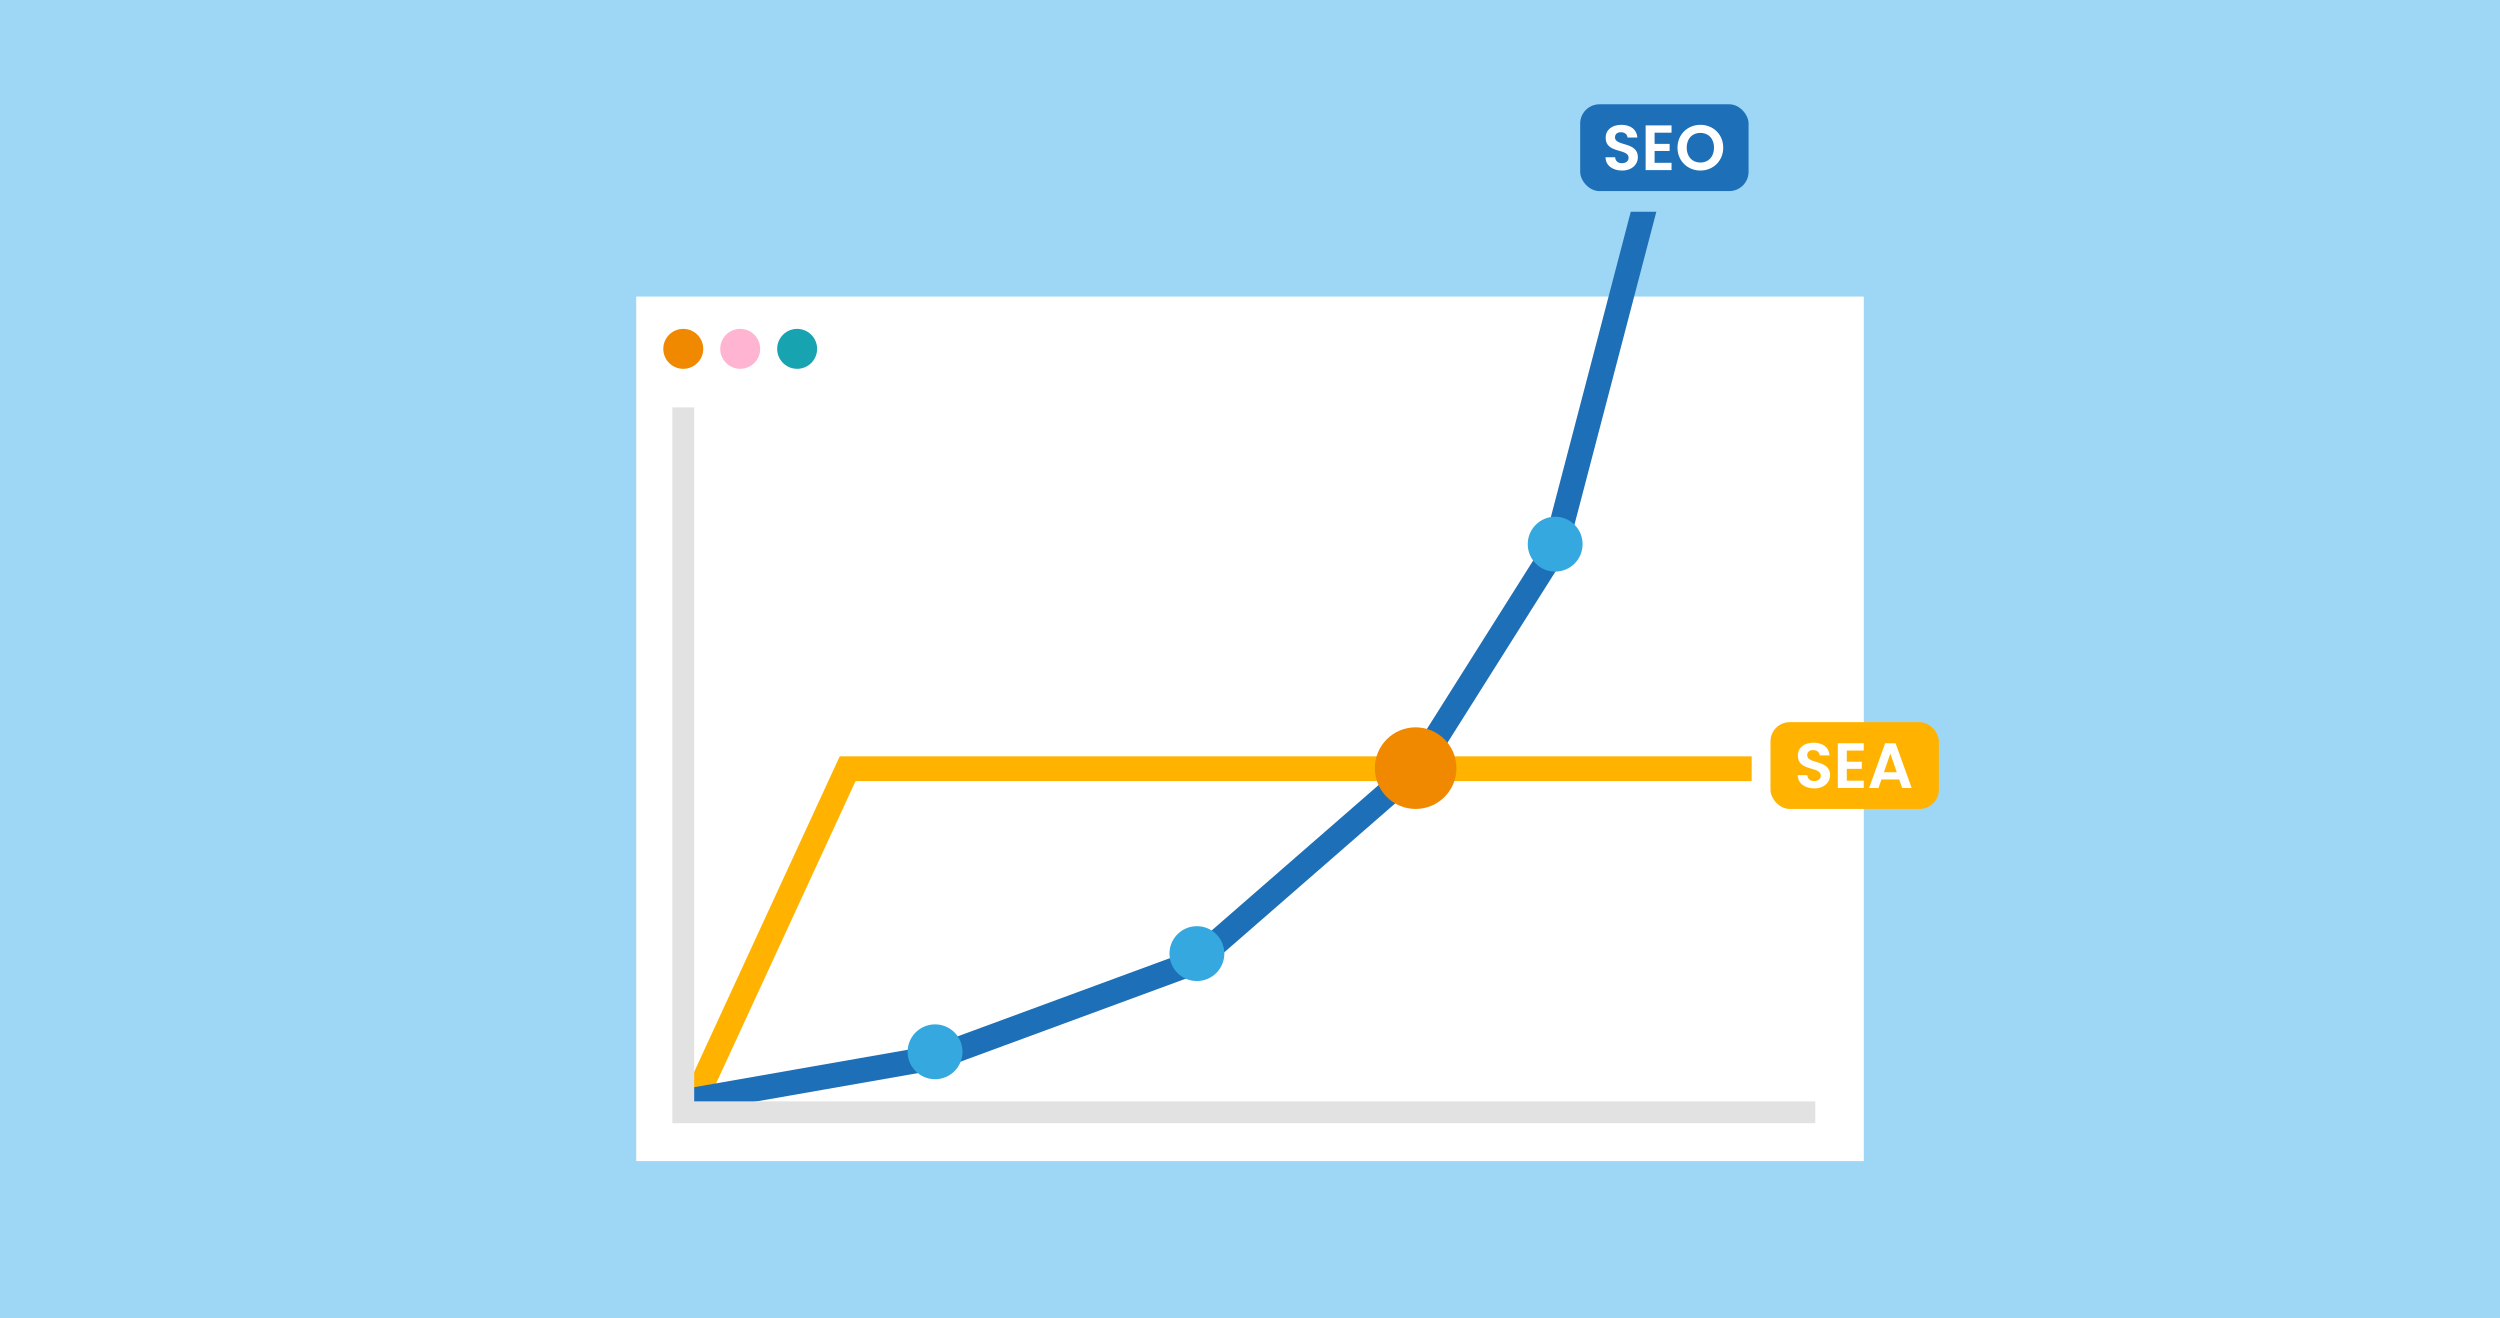 <?xml version="1.0" encoding="UTF-8"?>
<svg xmlns="http://www.w3.org/2000/svg" version="1.1" viewBox="0 0 1650 870">
  <g id="Background">
    <rect width="1650" height="870" fill="#9ed7f5" stroke-width="0"/>
  </g>
  <g id="Grafik">
    <g>
      <rect x="419.897" y="195.731" width="810.206" height="570.589" fill="#fff" stroke-width="0"/>
      <circle cx="450.954" cy="230.242" r="13.185" fill="#f08800" stroke-width="0"/>
      <circle cx="488.533" cy="230.242" r="13.185" fill="#ffb5d1" stroke-width="0"/>
      <circle cx="526.111" cy="230.242" r="13.185" fill="#17a3b0" stroke-width="0"/>
      <g>
        <rect x="1042.916" y="68.832" width="111.14" height="57.282" rx="12.725" ry="12.725" fill="#1d70b7" stroke-width="0"/>
        <g>
          <path d="M1070.581,112.564c-6.121,0-10.849-3.208-10.933-8.78h6.332c.169,2.364,1.73,3.926,4.474,3.926,2.786,0,4.433-1.477,4.433-3.588,0-6.374-15.197-2.533-15.155-13.212,0-5.319,4.306-8.527,10.384-8.527,6.037,0,10.174,3.082,10.553,8.4h-6.5c-.127-1.942-1.689-3.462-4.222-3.504-2.322-.084-4.052,1.056-4.052,3.462,0,5.91,15.112,2.617,15.112,13.001,0,4.644-3.714,8.823-10.426,8.823Z" fill="#fff" stroke-width="0"/>
          <path d="M1103.215,87.574h-11.186v7.387h9.92v4.685h-9.92v7.81h11.186v4.812h-17.096v-29.506h17.096v4.812Z" fill="#fff" stroke-width="0"/>
          <path d="M1122.255,112.564c-8.316,0-15.113-6.248-15.113-15.112s6.797-15.07,15.113-15.07c8.4,0,15.069,6.248,15.069,15.07s-6.711,15.112-15.069,15.112ZM1122.255,107.288c5.319,0,8.992-3.841,8.992-9.836s-3.673-9.751-8.992-9.751c-5.361,0-9.034,3.757-9.034,9.751s3.673,9.836,9.034,9.836Z" fill="#fff" stroke-width="0"/>
        </g>
      </g>
      <g>
        <rect x="1168.517" y="476.622" width="111.14" height="57.282" rx="12.725" ry="12.725" fill="#ffb300" stroke-width="0"/>
        <g>
          <path d="M1197.427,520.354c-6.121,0-10.849-3.208-10.933-8.78h6.332c.169,2.364,1.73,3.926,4.474,3.926,2.786,0,4.433-1.477,4.433-3.588,0-6.374-15.197-2.533-15.155-13.212,0-5.319,4.306-8.527,10.384-8.527,6.037,0,10.174,3.082,10.553,8.4h-6.5c-.127-1.942-1.689-3.462-4.222-3.504-2.322-.084-4.052,1.056-4.052,3.462,0,5.91,15.112,2.617,15.112,13.001,0,4.644-3.714,8.823-10.426,8.823Z" fill="#fff" stroke-width="0"/>
          <path d="M1230.061,495.364h-11.186v7.387h9.92v4.685h-9.92v7.81h11.186v4.812h-17.096v-29.506h17.096v4.812Z" fill="#fff" stroke-width="0"/>
          <path d="M1253.49,514.444h-11.734l-1.942,5.614h-6.205l10.595-29.506h6.88l10.595,29.506h-6.247l-1.942-5.614ZM1247.623,497.39l-4.263,12.326h8.527l-4.264-12.326Z" fill="#fff" stroke-width="0"/>
        </g>
      </g>
      <polygon points="465.577 730.317 450.744 723.473 554.226 499.176 1156.108 499.176 1156.108 515.512 564.679 515.512 465.577 730.317" fill="#ffb300" stroke-width="0"/>
      <polygon points="1076.303 139.759 1019.028 358.618 928.837 501.601 783.577 628.155 616.061 689.87 450.771 718.85 453.592 734.94 620.329 705.706 792.043 642.444 941.375 512.343 1034.191 365.197 1093.188 139.759 1076.303 139.759" fill="#1d70b7" stroke-width="0"/>
      <circle cx="617.136" cy="694.185" r="18.105" fill="#35a8e0" stroke-width="0"/>
      <circle cx="789.956" cy="629.382" r="18.105" fill="#35a8e0" stroke-width="0"/>
      <circle cx="1026.412" cy="359.15" r="18.105" fill="#35a8e0" stroke-width="0"/>
      <circle cx="934.323" cy="506.972" r="26.932" fill="#f08800" stroke-width="0"/>
      <polygon points="458.161 726.894 458.161 268.883 443.747 268.883 443.747 726.894 443.747 741.308 458.161 741.308 1198.083 741.308 1198.083 726.894 458.161 726.894" fill="#e2e2e2" stroke-width="0"/>
    </g>
  </g>
</svg>
